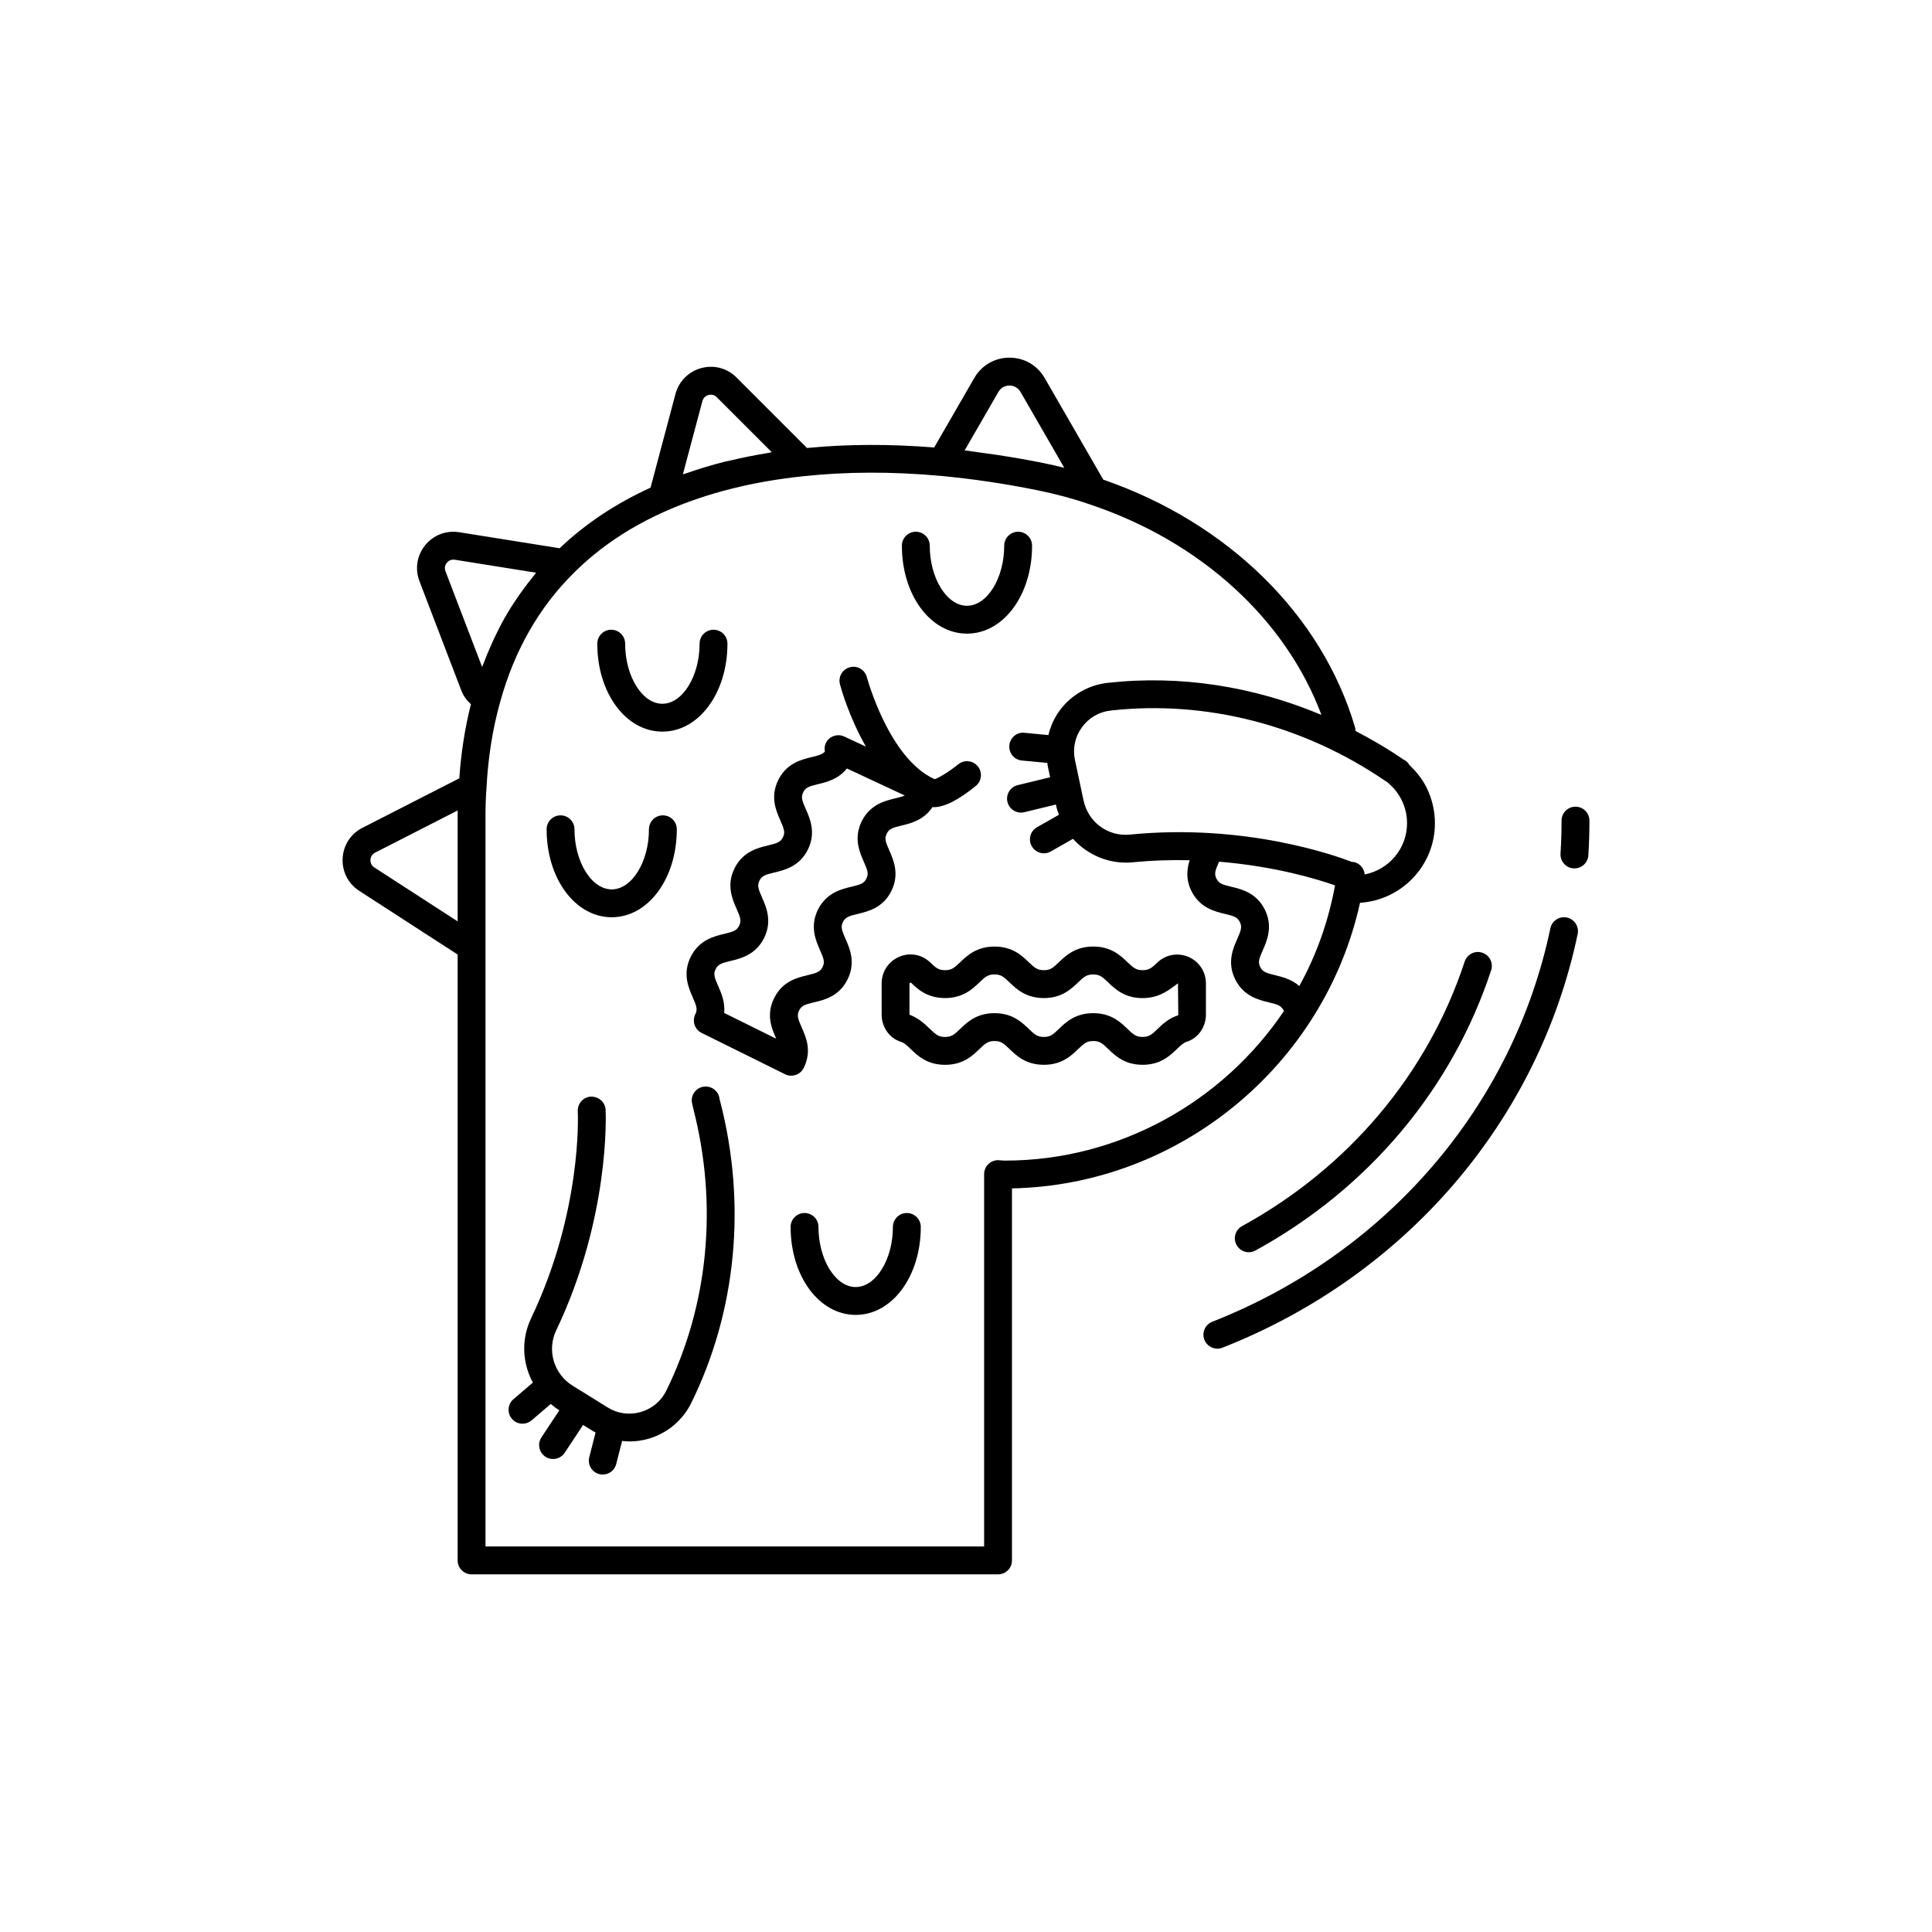 <?xml version="1.0" encoding="UTF-8"?>
<!-- Uploaded to: ICON Repo, www.svgrepo.com, Generator: ICON Repo Mixer Tools -->
<svg fill="#000000" width="800px" height="800px" version="1.1" viewBox="144 144 512 512" xmlns="http://www.w3.org/2000/svg">
 <g>
  <path d="m334.7 435.36s-0.004 0.004-0.004 0.02c-0.133-2.035-1.875-3.547-3.934-3.434-2.035 0.133-3.57 1.895-3.434 3.934 0.016 0.234 0.145 0.941 0.434 2.055 6.527 25.418 3.977 51.91-7.188 74.602-1.371 2.789-3.777 4.797-6.777 5.66-3.004 0.867-6.109 0.434-8.75-1.207l-9.301-5.773c-4.988-3.09-6.856-9.402-4.34-14.676 14.277-29.91 13.145-57.266 13.086-58.414-0.098-2.039-1.773-3.508-3.863-3.516-2.035 0.102-3.606 1.828-3.508 3.863v0.016c0.059 1.246 1.062 26.715-12.375 54.867-2.676 5.606-2.309 11.902 0.469 17.043l-5.144 4.394c-1.547 1.32-1.73 3.652-0.41 5.207 0.73 0.855 1.766 1.293 2.809 1.293 0.852 0 1.703-0.289 2.398-0.883l5.094-4.348c0.613 0.496 1.211 1.008 1.898 1.434l0.379 0.234-4.754 7.191c-1.125 1.703-0.652 3.996 1.043 5.121 0.629 0.414 1.336 0.609 2.035 0.609 1.195 0 2.375-0.582 3.086-1.652l4.875-7.371 2.641 1.641c0.215 0.133 0.449 0.227 0.672 0.352l-1.676 6.551c-0.504 1.977 0.688 3.984 2.664 4.488 0.297 0.074 0.605 0.109 0.906 0.109 1.645 0 3.144-1.109 3.57-2.777l1.566-6.129c0.637 0.066 1.277 0.133 1.918 0.133 1.691 0 3.391-0.234 5.047-0.707 4.953-1.422 9.094-4.883 11.363-9.5 11.941-24.266 14.68-52.574 7.711-79.695-0.102-0.422-0.18-0.734-0.207-0.734z"/>
  <path d="m504.42 383.25c11.051-0.727 19.848-9.855 19.848-21.09 0-3.312-0.789-6.629-2.285-9.59-1.121-2.207-2.664-4.113-4.457-5.805-0.355-0.605-0.836-1.137-1.547-1.453-0.172-0.102-0.457-0.305-0.867-0.578-3.844-2.617-7.848-4.902-11.914-7.035-0.012-0.289 0.012-0.574-0.074-0.863-8.754-29.832-33.676-54.309-66.746-65.727l-15.523-26.918c-1.945-3.383-5.43-5.406-9.328-5.406h-0.004c-3.898 0-7.391 2.019-9.336 5.402l-10.625 18.406c-11.77-0.953-23.094-0.906-33.699 0.129l-18.699-18.699c-2.457-2.457-5.941-3.379-9.301-2.481-3.383 0.91-5.945 3.477-6.856 6.871l-6.606 24.824c-9.23 4.207-17.316 9.602-24.098 16.055l-26.633-4.25c-3.445-0.539-6.801 0.75-8.988 3.441-2.191 2.703-2.766 6.266-1.523 9.531 0 0.004 0 0.008 0.004 0.016l11.051 28.859c0.539 1.465 1.445 2.711 2.586 3.727-1.582 6.258-2.617 12.859-3.078 19.648l-25.707 13.133c-3.09 1.586-5.039 4.609-5.211 8.094-0.18 3.484 1.473 6.703 4.402 8.594l25.992 16.82c0.023 0.016 0.059 0.02 0.082 0.035v160.58c0 2.043 1.652 3.699 3.691 3.699h139.52c2.039 0 3.691-1.652 3.691-3.691v-98.594c44.445-0.879 82.77-32.707 92.238-75.688zm-25.223 1.82c-2.215-4.477-6.215-5.434-8.863-6.066-2.481-0.59-3.336-0.891-3.965-2.16-0.629-1.273-0.348-2.133 0.684-4.465 0.004-0.008 0.004-0.016 0.008-0.023 14.961 1.223 26.199 4.68 30.738 6.281-1.746 9.516-4.949 18.5-9.469 26.668-2.086-1.801-4.551-2.426-6.379-2.863-2.484-0.598-3.34-0.895-3.977-2.172-0.629-1.27-0.352-2.133 0.684-4.465 1.098-2.492 2.758-6.258 0.539-10.734zm26.461-9.332c-0.156-1.652-1.352-3.066-3.074-3.32-0.094-0.012-0.18 0.023-0.273 0.02-3.898-1.523-28.109-10.32-58.82-7.266-5.894 0.602-11.125-3.312-12.344-9.062l-2.273-10.707c-0.645-3.039 0-6.106 1.828-8.641 1.828-2.527 4.535-4.113 7.625-4.461 25.137-2.801 50.938 3.769 72.633 18.539 0.332 0.227 0.57 0.379 0.82 0.535 0.051 0.047 0.07 0.109 0.121 0.152 1.457 1.215 2.633 2.691 3.488 4.379 0.992 1.957 1.492 4.062 1.492 6.254 0 6.734-4.84 12.348-11.223 13.578zm-97.078-127.86c0.883-1.543 2.348-1.707 2.938-1.707 0.586 0 2.047 0.164 2.938 1.711l11.582 20.082c-1.84-0.461-3.723-0.883-5.629-1.273-3.965-0.805-7.953-1.488-11.945-2.102-1.316-0.203-2.621-0.367-3.934-0.547-1.629-0.223-3.262-0.488-4.887-0.68zm-78.445 2.441c0.312-1.168 1.246-1.535 1.633-1.641 0.141-0.039 0.355-0.082 0.621-0.082 0.453 0 1.027 0.129 1.547 0.648l14.594 14.594c-0.402 0.062-0.77 0.168-1.168 0.234-3.367 0.551-6.652 1.207-9.855 1.977-0.422 0.102-0.871 0.168-1.293 0.273-3.594 0.898-7.055 1.961-10.422 3.129-0.266 0.094-0.559 0.152-0.82 0.246zm-68.074 45.082c-0.43-1.125 0.105-1.957 0.352-2.258 0.246-0.305 0.918-0.98 2.106-0.809l21.555 3.441c-0.246 0.293-0.457 0.613-0.699 0.906-1.016 1.238-1.992 2.512-2.93 3.812-0.363 0.504-0.73 1-1.082 1.516-1.203 1.754-2.359 3.543-3.426 5.406-0.008 0.016-0.016 0.027-0.027 0.043-1.078 1.879-2.062 3.832-3.004 5.82-0.273 0.578-0.527 1.168-0.789 1.754-0.664 1.492-1.293 3.012-1.883 4.562-0.148 0.391-0.328 0.754-0.473 1.145zm-18.848 78.492c-0.996-0.645-1.059-1.629-1.039-2.023s0.18-1.367 1.203-1.895l21.91-11.195c-0.008 0.695-0.008 1.355-0.008 1.961v27.434zm167.08 77.68c-0.445 0-0.895-0.043-1.48-0.098-1.023-0.098-2.059 0.254-2.816 0.957-0.766 0.695-1.195 1.688-1.195 2.723v98.684h-132.14v-193.1c0-2.191 0.027-5.066 0.266-7.938 0.41-8.027 1.629-15.699 3.633-22.824 3.746-13.566 10.301-25.055 19.508-34.152 6.812-6.812 15.199-12.402 24.93-16.625 5.281-2.297 10.934-4.199 16.922-5.699 5.984-1.5 12.305-2.598 18.91-3.285 0.008 0 0.012-0.004 0.02-0.004 11.371-1.234 23.613-1.27 36.406-0.098 8.52 0.793 17.156 2.07 25.68 3.812 4.836 0.977 9.453 2.215 13.75 3.703 29.398 9.773 51.984 30.406 61.512 55.828-18.02-7.594-37.52-10.637-56.695-8.488-5.113 0.57-9.777 3.297-12.797 7.481-1.387 1.926-2.32 4.098-2.875 6.356l-6.32-0.605c-2.035-0.258-3.832 1.285-4.023 3.32-0.195 2.027 1.289 3.832 3.32 4.023l6.762 0.648c0.043 0.25 0.027 0.5 0.078 0.75l0.645 3.039-8.594 2.09c-1.98 0.48-3.195 2.477-2.711 4.461 0.41 1.688 1.918 2.816 3.582 2.816 0.289 0 0.586-0.035 0.879-0.105l8.375-2.039 0.094 0.441c0.168 0.793 0.449 1.527 0.711 2.269l-5.82 3.316c-1.773 1.008-2.391 3.266-1.379 5.035 0.68 1.195 1.93 1.867 3.211 1.867 0.621 0 1.246-0.152 1.82-0.484l5.894-3.356c3.906 4.348 9.719 6.82 15.859 6.227 5.258-0.523 10.285-0.652 15.059-0.547-0.727 2.242-1.086 5.016 0.469 8.152 2.215 4.477 6.215 5.434 8.863 6.066 2.481 0.59 3.336 0.891 3.965 2.164 0.629 1.27 0.352 2.133-0.684 4.465-1.102 2.488-2.766 6.254-0.543 10.73 2.223 4.481 6.223 5.441 8.871 6.078 2.481 0.598 3.336 0.895 3.973 2.172 0.023 0.043 0.059 0.074 0.082 0.117-16.148 23.996-43.613 39.656-73.973 39.656z"/>
  <path d="m458.96 397.59c-2.812-1.203-6.051-0.625-8.258 1.496-1.508 1.438-2.188 2.019-3.898 2.019-1.73 0-2.438-0.609-4.004-2.109-1.832-1.754-4.336-4.152-9.078-4.152-4.769 0-7.277 2.41-9.113 4.164-1.559 1.496-2.258 2.102-3.961 2.102-1.73 0-2.438-0.609-4.004-2.109-1.832-1.754-4.336-4.152-9.078-4.152-4.758 0-7.273 2.398-9.109 4.152-1.566 1.5-2.273 2.109-4.004 2.109-1.672 0-2.398-0.559-3.934-2.055-2.231-2.133-5.375-2.711-8.234-1.492-2.816 1.203-4.641 3.957-4.641 7.016v8.316c0 3.309 2.09 6.266 5.078 7.188 0.879 0.273 1.539 0.879 2.621 1.922 1.836 1.766 4.348 4.184 9.109 4.184 4.766 0 7.277-2.418 9.113-4.184 1.57-1.508 2.277-2.121 4-2.121 1.703 0 2.398 0.609 3.961 2.109 1.832 1.77 4.348 4.191 9.121 4.191 4.746 0 7.25-2.414 9.082-4.176 1.566-1.508 2.269-2.125 3.996-2.125 1.703 0 2.398 0.609 3.961 2.109 1.832 1.77 4.348 4.191 9.121 4.191 4.746 0 7.258-2.422 9.094-4.188 1.086-1.043 1.742-1.648 2.582-1.914 3-0.93 5.098-3.883 5.098-7.191v-8.316c-0.008-3.043-1.82-5.789-4.621-6.984zm-8.184 19.086c-1.57 1.508-2.273 2.125-3.977 2.125-1.727 0-2.426-0.617-4-2.125-1.828-1.766-4.336-4.176-9.082-4.176-4.773 0-7.289 2.422-9.125 4.191-1.555 1.5-2.254 2.109-3.953 2.109-1.727 0-2.426-0.617-4-2.125-1.828-1.766-4.336-4.176-9.082-4.176-4.766 0-7.277 2.418-9.113 4.184-1.57 1.508-2.277 2.121-4 2.121-1.723 0-2.422-0.609-3.984-2.113-1.316-1.27-2.953-2.84-5.438-3.793v-8.316l0.359-0.211c1.684 1.641 4.227 4.125 9.062 4.125 4.758 0 7.273-2.398 9.105-4.152 1.57-1.5 2.277-2.109 4.008-2.109 1.707 0 2.41 0.605 3.965 2.102 1.836 1.754 4.352 4.164 9.113 4.164 4.738 0 7.238-2.398 9.07-4.152 1.566-1.5 2.273-2.109 4.004-2.109 1.707 0 2.41 0.605 3.965 2.102 1.836 1.754 4.352 4.164 9.113 4.164 4.738 0 7.301-2.445 9.391-3.914l0.082 8.461c-2.543 0.793-4.176 2.363-5.484 3.625z"/>
  <path d="m354.87 428.87c0.93-0.316 1.691-0.984 2.125-1.859 2.223-4.484 0.625-8.102-0.539-10.738-1.035-2.34-1.312-3.203-0.684-4.481 0.633-1.277 1.492-1.578 3.977-2.172 2.809-0.672 6.648-1.598 8.871-6.078 2.215-4.481 0.555-8.238-0.547-10.73-1.027-2.336-1.312-3.195-0.684-4.465 0.629-1.27 1.484-1.57 3.973-2.164 2.644-0.633 6.644-1.59 8.863-6.066 2.215-4.481 0.555-8.238-0.547-10.73-1.027-2.336-1.312-3.195-0.684-4.465 0.629-1.266 1.48-1.562 3.961-2.152 2.398-0.57 5.891-1.434 8.18-4.91 0.105 0.004 0.188 0.055 0.293 0.055 2.832 0 6.578-1.891 11.176-5.641 1.578-1.289 1.812-3.613 0.523-5.195-1.293-1.582-3.613-1.809-5.195-0.523-2.164 1.766-5.008 3.547-6.231 3.934-12.148-5.418-17.906-26.812-17.965-27.031-0.52-1.973-2.539-3.164-4.508-2.633-1.973 0.52-3.148 2.535-2.633 4.504 0.152 0.586 2.285 8.512 6.887 16.535l-5.742-2.68c-1.852-0.859-4.047-0.055-4.91 1.785-0.336 0.719-0.352 1.48-0.223 2.203-0.621 0.699-1.555 1-3.484 1.461-2.648 0.629-6.652 1.586-8.863 6.062-2.223 4.477-0.559 8.238 0.543 10.73 1.035 2.332 1.312 3.191 0.684 4.461-0.629 1.273-1.484 1.57-3.965 2.164-2.644 0.633-6.644 1.59-8.863 6.066-2.215 4.477-0.559 8.238 0.543 10.73 1.035 2.332 1.312 3.191 0.684 4.465-0.633 1.277-1.492 1.582-3.977 2.18-2.648 0.633-6.648 1.598-8.863 6.078-2.223 4.481-0.562 8.246 0.539 10.734 1.027 2.34 1.312 3.203 0.68 4.481-0.438 0.875-0.504 1.891-0.191 2.816 0.312 0.93 0.984 1.695 1.859 2.129l22.129 10.961c0.516 0.254 1.078 0.383 1.641 0.383 0.383-0.012 0.781-0.074 1.168-0.203zm-5.711-20.359c-2.223 4.484-0.625 8.102 0.539 10.738 0.004 0.008 0.008 0.02 0.016 0.027l-13.793-6.832c0.277-2.898-0.805-5.348-1.59-7.133-1.027-2.34-1.312-3.203-0.68-4.481 0.633-1.277 1.492-1.582 3.977-2.176 2.648-0.633 6.648-1.598 8.863-6.078 2.223-4.477 0.559-8.238-0.543-10.73-1.027-2.336-1.312-3.195-0.684-4.465 0.629-1.27 1.484-1.57 3.965-2.164 2.648-0.633 6.648-1.59 8.863-6.066 2.223-4.477 0.559-8.238-0.543-10.73-1.035-2.332-1.312-3.191-0.684-4.461 0.629-1.27 1.48-1.566 3.961-2.16 2.211-0.527 5.352-1.309 7.617-4.144l15.324 7.152c-0.59 0.277-1.371 0.492-2.531 0.77-2.648 0.629-6.648 1.582-8.863 6.059-2.215 4.481-0.555 8.238 0.547 10.73 1.027 2.336 1.312 3.195 0.684 4.465-0.629 1.27-1.484 1.57-3.973 2.164-2.644 0.633-6.644 1.59-8.863 6.066-2.215 4.481-0.555 8.238 0.547 10.73 1.027 2.336 1.312 3.195 0.684 4.465-0.633 1.277-1.492 1.578-3.977 2.172-2.801 0.68-6.644 1.602-8.863 6.082z"/>
  <path d="m384.32 465.46c-2.039 0-3.691 1.652-3.691 3.691 0 8.633-4.519 15.926-9.863 15.926-5.348 0-9.863-7.293-9.863-15.926 0-2.039-1.652-3.691-3.691-3.691-2.039 0-3.691 1.652-3.691 3.691 0 13.07 7.578 23.312 17.25 23.312s17.25-10.238 17.25-23.312c-0.008-2.039-1.66-3.691-3.699-3.691z"/>
  <path d="m400.26 311.92c9.672 0 17.25-10.238 17.25-23.312 0-2.039-1.652-3.691-3.691-3.691-2.039 0-3.691 1.652-3.691 3.691 0 8.633-4.519 15.926-9.863 15.926-5.352 0-9.871-7.293-9.871-15.926 0-2.039-1.652-3.691-3.691-3.691s-3.691 1.652-3.691 3.691c-0.004 13.074 7.574 23.312 17.25 23.312z"/>
  <path d="m306.11 387.08c9.672 0 17.25-10.238 17.25-23.312 0-2.039-1.652-3.691-3.691-3.691-2.039 0-3.691 1.652-3.691 3.691 0 8.633-4.519 15.926-9.863 15.926-5.352 0-9.871-7.293-9.871-15.926 0-2.039-1.652-3.691-3.691-3.691-2.039 0-3.691 1.652-3.691 3.691-0.004 13.07 7.574 23.312 17.25 23.312z"/>
  <path d="m319.53 337.89c9.672 0 17.25-10.238 17.25-23.312 0-2.039-1.652-3.691-3.691-3.691-2.039 0-3.691 1.652-3.691 3.691 0 8.633-4.519 15.926-9.863 15.926-5.348 0-9.863-7.293-9.863-15.926 0-2.039-1.652-3.691-3.691-3.691-2.039 0-3.691 1.652-3.691 3.691-0.004 13.074 7.57 23.312 17.242 23.312z"/>
  <path d="m561.52 357.78c-2.039 0-3.691 1.652-3.691 3.691 0 2.938-0.098 5.852-0.273 8.746-0.125 2.035 1.422 3.785 3.461 3.914 0.078 0.004 0.152 0.004 0.23 0.004 1.934 0 3.559-1.508 3.684-3.465 0.188-3.039 0.285-6.106 0.285-9.195-0.004-2.043-1.656-3.695-3.695-3.695z"/>
  <path d="m559.24 387.15c-1.996-0.418-3.957 0.859-4.375 2.856-9.883 47.105-43.375 86.086-89.598 104.27-1.898 0.75-2.832 2.891-2.086 4.789 0.57 1.457 1.965 2.34 3.438 2.34 0.453 0 0.91-0.082 1.352-0.254 48.543-19.098 83.73-60.078 94.129-109.62 0.414-1.996-0.867-3.957-2.859-4.375z"/>
  <path d="m473.16 468.93c-1.789 0.98-2.441 3.223-1.461 5.008 0.668 1.227 1.934 1.918 3.238 1.918 0.598 0 1.207-0.145 1.77-0.457 29.91-16.398 52.094-42.77 62.461-74.266 0.641-1.938-0.414-4.023-2.352-4.66-1.938-0.648-4.019 0.414-4.66 2.352-9.777 29.711-30.734 54.605-58.996 70.105z"/>
 </g>
</svg>